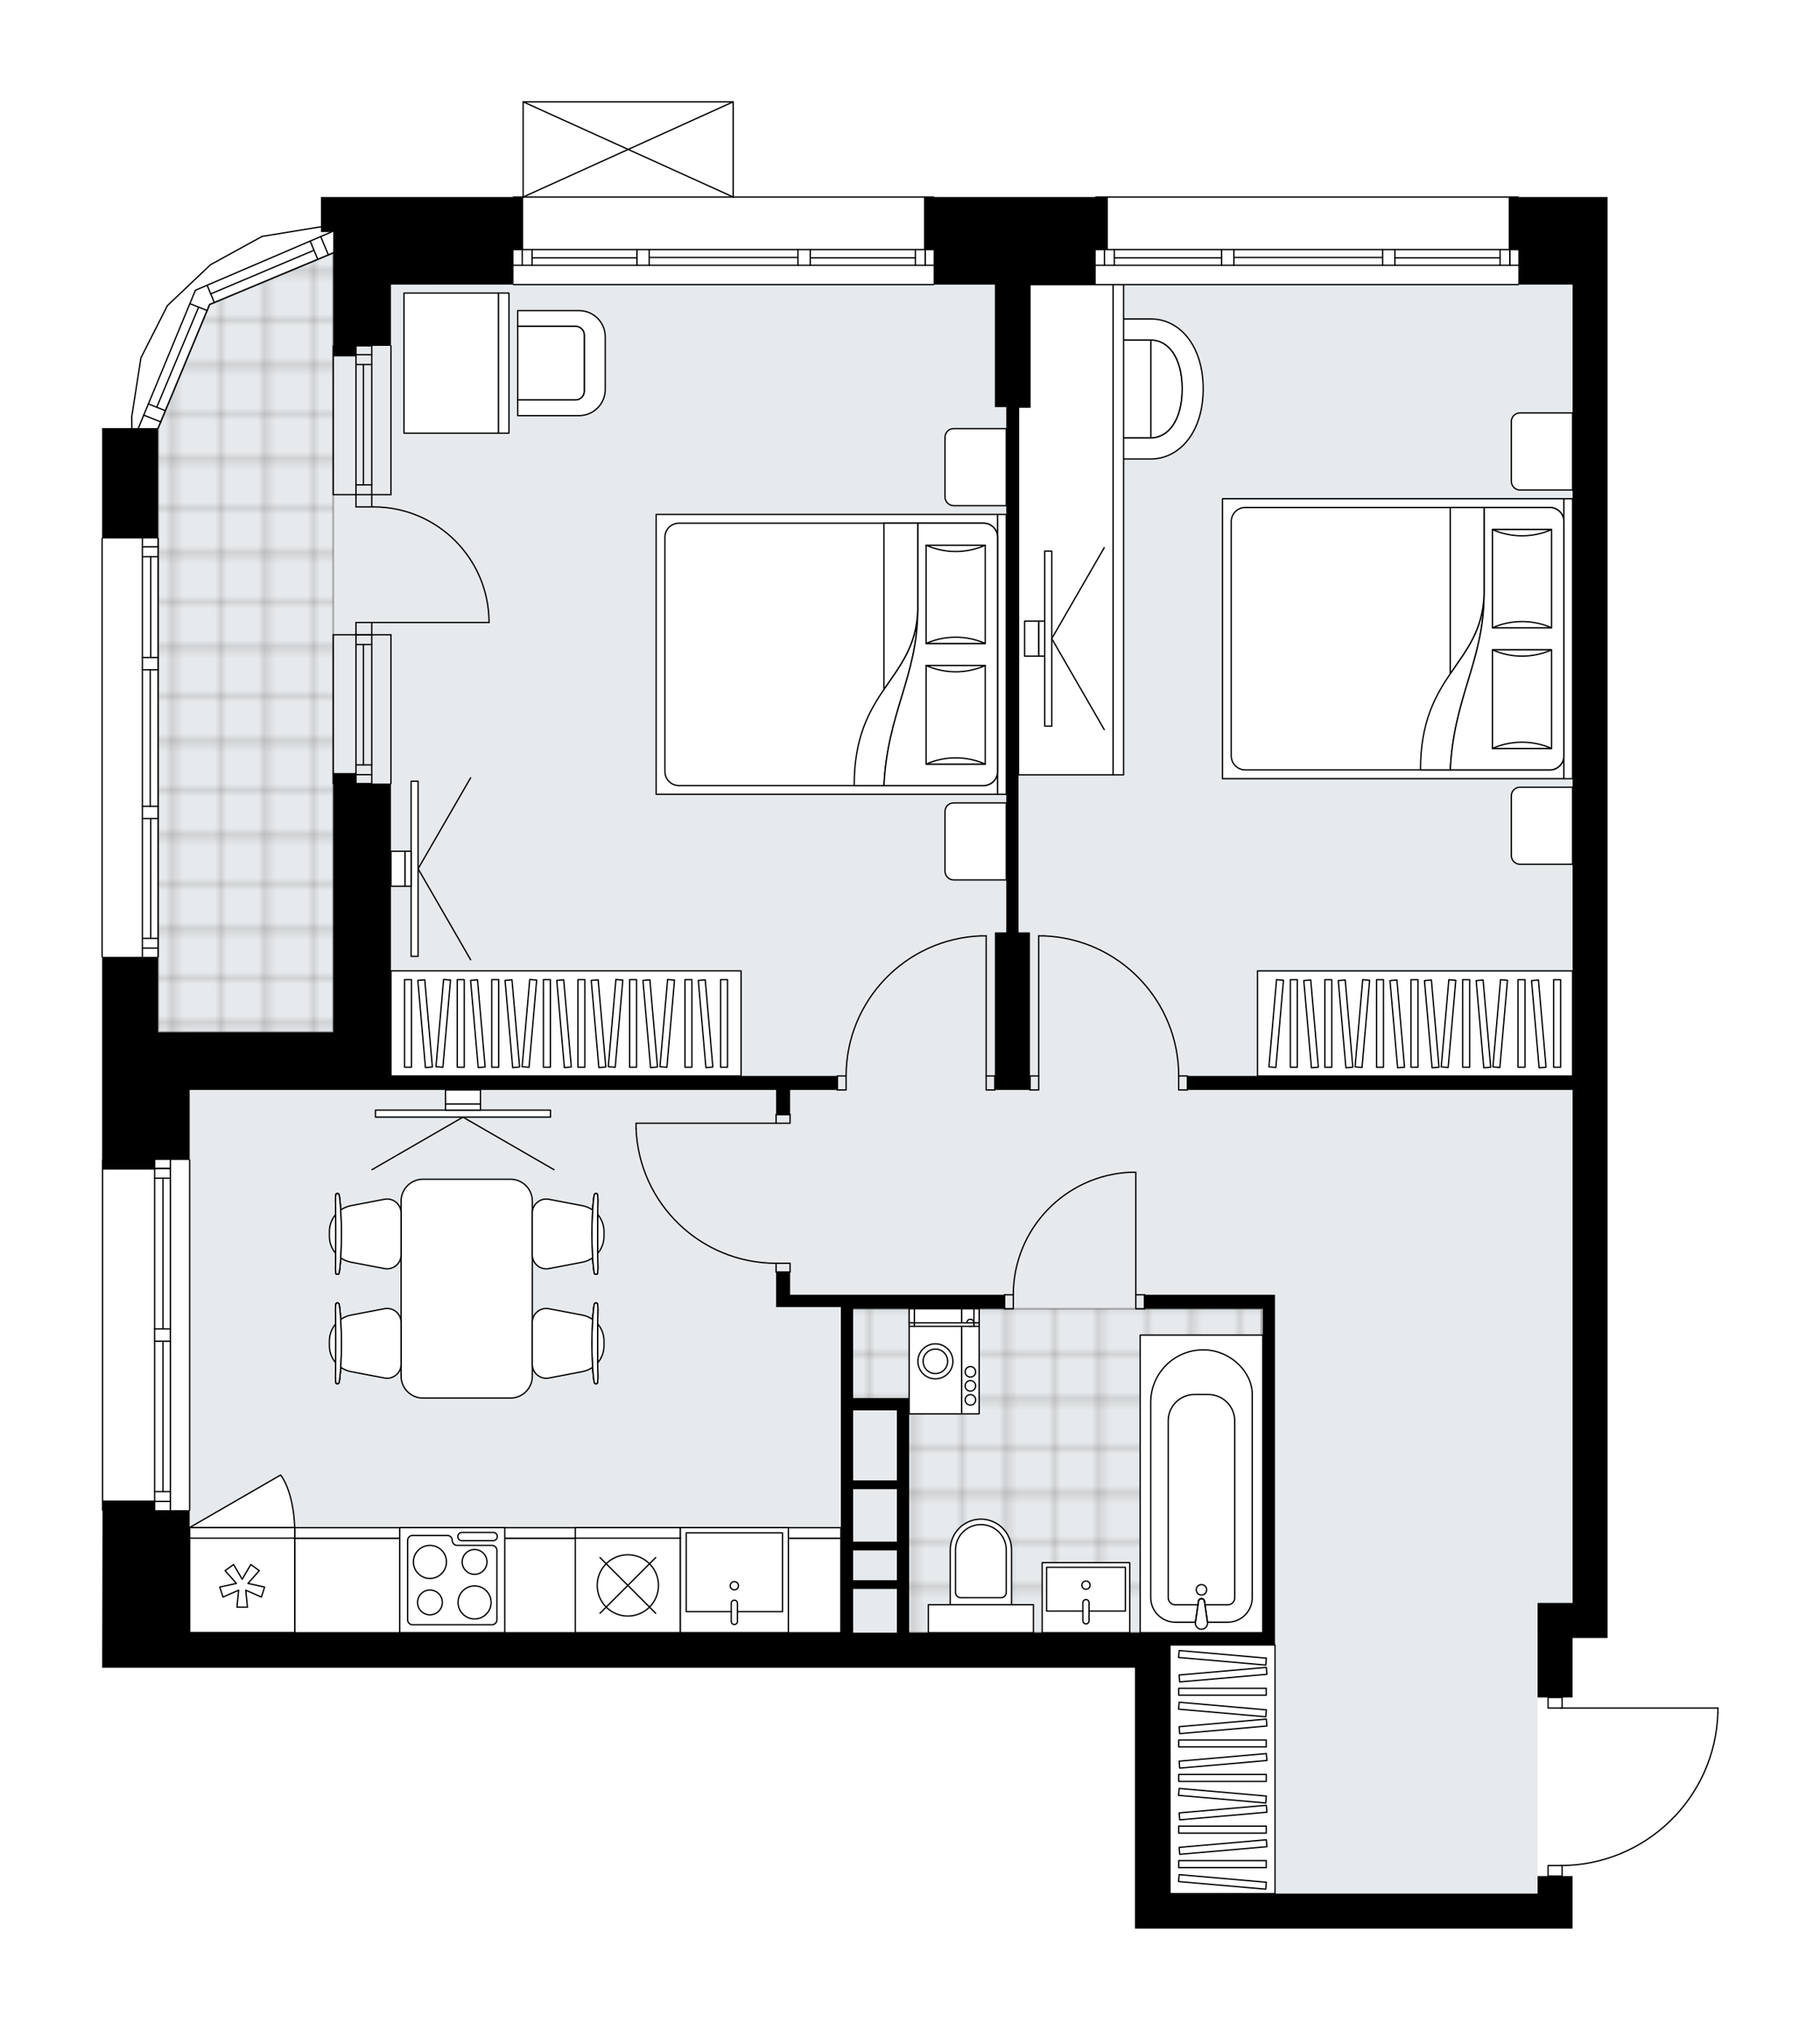 <svg xmlns="http://www.w3.org/2000/svg" xmlns:xlink="http://www.w3.org/1999/xlink" height="2000px" id="Layer_1" style="enable-background:new 0 0 1793.61 2000;" version="1.1" viewBox="0 0 1793.61 2000" width="1793.61px" x="0px" y="0px" xml:space="preserve">
<style type="text/css">
	.st0{fill:none;}
	.st1{opacity:0.25;fill:none;stroke:#000000;stroke-width:0.4;stroke-miterlimit:10;}
	.st2{fill:#FFFFFF;}
	.st3{fill:#E7EAEC;}
	
		.st4{fill:url(#SVGID_1_);stroke:#000000;stroke-width:2;stroke-linecap:round;stroke-linejoin:round;stroke-miterlimit:10;stroke-opacity:0.25;}
	
		.st5{fill:url(#SVGID_00000181800947385115938140000010062655820911193485_);stroke:#000000;stroke-width:2;stroke-linecap:round;stroke-linejoin:round;stroke-miterlimit:10;stroke-opacity:0.25;}
	.st6{fill:none;stroke:#000000;stroke-width:1.3;stroke-linecap:round;stroke-linejoin:round;stroke-miterlimit:10;}
	.st7{fill:#FFFFFF;stroke:#000000;stroke-width:1.3;stroke-linecap:round;stroke-linejoin:round;stroke-miterlimit:10;}
	.st8{font-family:'Arial-BoldMT';}
	.st9{font-size:90.42px;}
	.st10{font-size:76.51px;}
	.st11{font-family:'ArialMT';}
	.st12{font-size:40px;}
</style>
<pattern height="14.57" id="New_Pattern_Swatch_2" patternUnits="userSpaceOnUse" style="overflow:visible;" viewBox="7.49 -22.06 14.57 14.57" width="14.57" x="-2872.74" y="-1535.86">
	<g>
		<rect class="st0" height="14.57" width="14.57" x="7.49" y="-22.06" />
		<g>
			<rect class="st1" height="7.29" width="7.29" x="14.77" y="-7.49" />
		</g>
		<g>
			<rect class="st1" height="7.29" width="7.29" x="0.2" y="-7.49" />
		</g>
		<g>
			<rect class="st1" height="7.29" width="7.29" x="22.06" y="-14.77" />
		</g>
		<g>
			<rect class="st1" height="7.29" width="7.29" x="7.49" y="-14.77" />
			<rect class="st1" height="7.29" width="7.29" x="14.77" y="-22.06" />
		</g>
		<g>
			<rect class="st1" height="7.29" width="7.29" x="0.2" y="-22.06" />
		</g>
		<g>
			<rect class="st1" height="7.29" width="7.29" x="22.06" y="-29.35" />
		</g>
		<g>
			<rect class="st1" height="7.29" width="7.29" x="7.49" y="-29.35" />
		</g>
	</g>
</pattern>
<path class="st2" d="M1693.61,1682.95v4.52c0,0,0,0.01,0,0.01  c0,0,0,0,0,0.01c-1.21,40.78-17.99,78.88-47.26,107.3c-28.7,27.86-66.35,43.44-106.26,44.04v9.73v0h9.7v51.76h-34.5H1118.5v-34.5  v-222.55H186.91h-56.93h-29.33l0.38-154.62c-0.36,0-0.64-0.29-0.64-0.65v-345.03c0-0.21,0.11-0.39,0.27-0.51V943.51h0  c-0.36,0-0.65-0.29-0.65-0.65V530.55c0-0.36,0.29-0.65,0.65-0.65h0V421.86h28.68l-0.18-10.96c0-0.04,0-0.07,0.01-0.11l9.07-58.27  c0.01-0.07,0.03-0.13,0.06-0.19l26.07-51.47c0.03-0.07,0.08-0.13,0.13-0.18l42.49-40.3c0.04-0.04,0.09-0.07,0.13-0.1L258,232.37  c0.06-0.04,0.13-0.06,0.21-0.07l57.96-9.47c0.04-0.01,0.07,0,0.1,0v-28.69h12.1h177.04c0,0,0,0,0,0c0-0.36,0.29-0.65,0.65-0.65h8.84  v-93.16c0,0,0-0.01,0-0.01c0-0.04,0.01-0.07,0.02-0.11c0.01-0.05,0.01-0.1,0.03-0.15c0,0,0,0,0-0.01c0.01-0.02,0.03-0.04,0.04-0.06  c0.03-0.05,0.06-0.1,0.1-0.14c0.03-0.03,0.06-0.04,0.09-0.06c0.04-0.03,0.07-0.05,0.12-0.07c0.05-0.02,0.09-0.02,0.14-0.03  c0.03-0.01,0.06-0.02,0.1-0.02h207c0,0,0,0,0,0h0.02c0.03,0,0.05,0.01,0.08,0.02c0.05,0.01,0.11,0.01,0.16,0.03  c0.04,0.02,0.08,0.04,0.11,0.07c0.03,0.02,0.07,0.04,0.1,0.06c0.04,0.04,0.07,0.09,0.1,0.14c0.01,0.02,0.03,0.04,0.04,0.06  c0,0,0,0,0,0.01c0.02,0.04,0.02,0.1,0.03,0.15c0.01,0.04,0.02,0.07,0.02,0.11c0,0,0,0.01,0,0.01v93.16H920.1  c0.36,0,0.65,0.29,0.65,0.65c0,0,0,0,0,0h158.45c0,0,0,0,0,0c0-0.36,0.29-0.65,0.65-0.65h416.45c0.36,0,0.65,0.29,0.65,0.65  c0,0,0,0,0,0h87.33v86.26v1299.05v34.5h-34.5v58.66h-9.7c0,0,0,0,0,0v9.7h152.87C1693.32,1682.3,1693.61,1682.6,1693.61,1682.95z" id="background" />
<g id="floor">
	<polygon class="st3" points="424.15,280.46 424.15,249.18 328.37,249.18 206.6,300.02 155.86,421.86 155.86,1017.04    186.91,1017.04 186.91,1608.69 1153,1608.69 1153,1865.85 1515.29,1865.85 1515.29,1608.69 1549.79,1608.69 1549.79,1579.47    1549.79,1284.47 1549.79,280.46  " />
	<pattern id="SVGID_1_" patternTransform="matrix(6.086 0 0 6.175 24867.451 22720.656)" xlink:href="#New_Pattern_Swatch_2">
	</pattern>
	<polygon class="st4" points="839.47,1289.61 839.47,1384.5 888.64,1384.5 888.64,1608.77 1243.16,1608.77 1243.16,1289.61  " />
	
		<pattern id="SVGID_00000126283386279661145880000006652203790239567006_" patternTransform="matrix(6.086 0 0 6.175 24867.451 22720.656)" xlink:href="#New_Pattern_Swatch_2">
	</pattern>
	
		<polygon points="   328.37,249.18 206.6,300.02 155.86,421.51 155.86,1017.04 328.37,1017.04  " style="fill:url(#SVGID_00000126283386279661145880000006652203790239567006_);stroke:#000000;stroke-width:2;stroke-linecap:round;stroke-linejoin:round;stroke-miterlimit:10;stroke-opacity:0.25;" />
	<g id="LWPOLYLINE_00000048492533173525465840000009612451664175739791_">
		<rect class="st6" height="13.8" width="8.63" x="1119.36" y="1275.82" />
	</g>
	<g id="LWPOLYLINE_00000112622264875023711340000004282672003544072104_">
		<rect class="st6" height="13.8" width="8.63" x="989.97" y="1275.82" />
	</g>
	<g id="LINE_00000162337665461957170650000011973611944051382704_">
		<line class="st6" x1="1127.98" x2="1127.98" y1="1275.82" y2="1289.62" />
	</g>
	<g id="LINE_00000065764176845036954950000006974913486834778023_">
		<line class="st6" x1="989.97" x2="989.97" y1="1275.82" y2="1289.62" />
	</g>
	<g id="LINE_00000040555995865369188500000013362656242885489078_">
		<line class="st6" x1="1119.36" x2="1119.36" y1="1275.82" y2="1155.06" />
	</g>
	<g id="ARC_00000180334374824413895110000001714738016219173793_">
		<path class="st6" d="M998.6,1275.82c0.04-64.68,50.97-117.89,115.59-120.76" />
	</g>
	<g id="LINE_00000012456615218762915270000013572810852484759702_">
		<line class="st6" x1="1119.36" x2="1114.18" y1="1155.06" y2="1155.06" />
	</g>
	<g id="LWPOLYLINE_00000139981051507167396280000013010081369972807322_">
		<rect class="st6" height="8.63" width="13.8" x="764.84" y="1098.12" />
	</g>
	<g id="LWPOLYLINE_00000021809697602239712430000007802391035792265363_">
		<rect class="st6" height="8.63" width="13.8" x="764.84" y="1244.76" />
	</g>
	<g id="LINE_00000060023899204136541130000004985750339137435275_">
		<line class="st6" x1="764.84" x2="778.64" y1="1098.12" y2="1098.12" />
	</g>
	<g id="LINE_00000103233429076782890300000004383683211493727405_">
		<line class="st6" x1="764.84" x2="778.64" y1="1253.39" y2="1253.39" />
	</g>
	<g id="LINE_00000170241018305159241780000012608892178785131402_">
		<line class="st6" x1="764.84" x2="626.83" y1="1106.75" y2="1106.75" />
	</g>
	<g id="LINE_00000130622495837574895340000006849265056862820542_">
		<line class="st6" x1="626.83" x2="626.83" y1="1111.93" y2="1106.75" />
	</g>
	<g id="ARC_00000121262649607995619100000000273753042420449974_">
		<path class="st6" d="M764.84,1244.76c-74.21-0.04-135.14-58.68-138.01-132.84" />
	</g>
	<g id="LWPOLYLINE_00000072999820330455380430000010812955743978123661_">
		<rect class="st6" height="13.8" width="8.63" x="971.86" y="1060.17" />
	</g>
	<g id="LWPOLYLINE_00000177459855221857583890000009604474072776665223_">
		<rect class="st6" height="13.8" width="8.63" x="825.22" y="1060.17" />
	</g>
	<g id="LINE_00000079446036822807794090000002686947409085789604_">
		<line class="st6" x1="980.48" x2="980.48" y1="1060.17" y2="1073.97" />
	</g>
	<g id="LINE_00000006700978182664055350000010522466933858664094_">
		<line class="st6" x1="825.22" x2="825.22" y1="1060.17" y2="1073.97" />
	</g>
	<g id="LINE_00000124869642908199313330000007784942040649567657_">
		<line class="st6" x1="971.86" x2="971.86" y1="1060.17" y2="922.16" />
	</g>
	<g id="LINE_00000152954351226022991600000009344469729022092986_">
		<line class="st6" x1="966.68" x2="971.86" y1="922.16" y2="922.16" />
	</g>
	<g id="ARC_00000113355124253204087160000014375477095147073678_">
		<path class="st6" d="M833.84,1060.17c0.04-74.21,58.68-135.14,132.84-138.01" />
	</g>
	<g id="LWPOLYLINE_00000150784729738784965300000009709555425955320223_">
		<rect class="st6" height="13.8" width="8.63" x="1014.99" y="1060.17" />
	</g>
	<g id="LWPOLYLINE_00000103244144910124340060000006744775137305882249_">
		<rect class="st6" height="13.8" width="8.63" x="1161.63" y="1060.17" />
	</g>
	<g id="LINE_00000111185698379294474590000017381919893654944919_">
		<line class="st6" x1="1014.99" x2="1014.99" y1="1060.17" y2="1073.97" />
	</g>
	<g id="LINE_00000176758472830878467930000016497604913039244169_">
		<line class="st6" x1="1170.25" x2="1170.25" y1="1060.17" y2="1073.97" />
	</g>
	<g id="LINE_00000132776830120035257280000004618569163123617414_">
		<line class="st6" x1="1023.61" x2="1023.61" y1="1060.17" y2="922.16" />
	</g>
	<g id="LINE_00000039840725837530754830000009371026338728536988_">
		<line class="st6" x1="1028.79" x2="1023.61" y1="922.16" y2="922.16" />
	</g>
	<g id="ARC_00000106833114420595148350000004550084355471927429_">
		<path class="st6" d="M1028.79,922.16c74.15,2.87,132.8,63.8,132.84,138.01" />
	</g>
	<g id="LWPOLYLINE_00000156555448270742663480000009152489132093156994_">
		<rect class="st6" height="10.35" width="13.8" x="1525.63" y="1838.22" />
	</g>
	<g id="LWPOLYLINE_00000167397315362467315910000009699560085122601625_">
		<rect class="st6" height="10.35" width="13.8" x="1525.63" y="1672.6" />
	</g>
	<g id="LWPOLYLINE_00000011710952520325173330000011084615310317113739_">
		<path class="st6" d="M1692.96,1687.48c-2.49,83.96-71.27,150.74-155.26,150.74" />
	</g>
	<g id="LINE_00000116201098132812256380000000347928822447425929_">
		<line class="st6" x1="1537.69" x2="1692.96" y1="1682.95" y2="1682.95" />
	</g>
	<g id="LINE_00000131357047517335664330000010809362529482108805_">
		<line class="st6" x1="1692.96" x2="1692.96" y1="1682.95" y2="1687.48" />
	</g>
	<g id="ARC_00000031168902397305833610000016207368949729875624_">
		<path class="st6" d="M481.95,613.35c0-62.9-51-113.88-113.89-113.87c-0.56,0-1.13,0-1.69,0.01" />
	</g>
	<g id="LINE_00000125576878242286569830000009524121950997380783_">
		<line class="st6" x1="366.36" x2="481.95" y1="613.35" y2="613.35" />
	</g>
	<g id="LINE_00000054987074315368510540000014357654131094949299_">
		<line class="st6" x1="366.36" x2="366.36" y1="487.42" y2="499.49" />
	</g>
	<g id="LINE_00000061454610361368197650000013356730198284987274_">
		<line class="st6" x1="366.36" x2="350.83" y1="499.49" y2="499.49" />
	</g>
	<g id="LINE_00000091733456191125727430000006893040249540349057_">
		<line class="st6" x1="350.83" x2="350.83" y1="499.49" y2="487.42" />
	</g>
	<g id="LINE_00000172422732663004323110000015022017136378189723_">
		<line class="st6" x1="350.83" x2="350.83" y1="625.43" y2="613.35" />
	</g>
	<g id="LINE_00000019656153512457564000000018253626361839139756_">
		<line class="st6" x1="350.83" x2="366.36" y1="613.35" y2="613.35" />
	</g>
	<g id="LINE_00000137126889341891562400000008222963952033111735_">
		<line class="st6" x1="366.36" x2="366.36" y1="613.35" y2="625.43" />
	</g>
	<g id="LINE_00000162314216255967159970000013731899669175622822_">
		<line class="st6" x1="350.83" x2="366.36" y1="625.43" y2="625.43" />
	</g>
	<g id="LINE_00000109728750576031729180000014997193724045140399_">
		<line class="st6" x1="1496.31" x2="1079.85" y1="280.4" y2="280.4" />
	</g>
	<g id="LINE_00000167365259468400218740000009670697271536632965_">
		<line class="st6" x1="1487.99" x2="1487.99" y1="261.42" y2="245.89" />
	</g>
	<g id="LINE_00000088840224999467868570000007707992316903006383_">
		<line class="st6" x1="1088.48" x2="1088.48" y1="261.42" y2="245.89" />
	</g>
	<g id="LINE_00000105403219339186504120000001222104219172432302_">
		<line class="st6" x1="1374.68" x2="1478.33" y1="254.09" y2="254.09" />
	</g>
	<g id="LINE_00000029041974016578308950000017916224141330393502_">
		<line class="st6" x1="1098.14" x2="1203.89" y1="254.09" y2="254.09" />
	</g>
	<g id="LINE_00000072254212284772949180000012744954162483092921_">
		<line class="st6" x1="1098.14" x2="1098.14" y1="245.89" y2="261.42" />
	</g>
	<g id="LINE_00000047742503847077706640000016335505858544427926_">
		<line class="st6" x1="1487.99" x2="1487.99" y1="261.42" y2="245.89" />
	</g>
	<g id="LINE_00000168800101633439241070000009077886130473547965_">
		<line class="st6" x1="1478.33" x2="1478.33" y1="245.89" y2="261.42" />
	</g>
	<g id="LINE_00000098198321943086640570000014766989446465944981_">
		<line class="st6" x1="1362.61" x2="1362.61" y1="261.42" y2="245.89" />
	</g>
	<g id="LINE_00000091014036924876449000000017341825953593435532_">
		<line class="st6" x1="1362.61" x2="1374.68" y1="245.89" y2="245.89" />
	</g>
	<g id="LINE_00000113346792472781373640000009623425164850036646_">
		<line class="st6" x1="1374.68" x2="1374.68" y1="245.89" y2="261.42" />
	</g>
	<g id="LINE_00000139270706262590467560000009242920212078400925_">
		<line class="st6" x1="1374.68" x2="1362.61" y1="261.42" y2="261.42" />
	</g>
	<g id="LINE_00000083784964714412295110000004219628007866073503_">
		<line class="st6" x1="1079.85" x2="1496.31" y1="194.14" y2="194.14" />
	</g>
	<g id="LINE_00000048485464112252609560000007392267992442717572_">
		<line class="st6" x1="1203.89" x2="1203.89" y1="261.42" y2="245.89" />
	</g>
	<g id="LINE_00000118394763711331728680000011285540614340789670_">
		<line class="st6" x1="1203.89" x2="1215.97" y1="245.89" y2="245.89" />
	</g>
	<g id="LINE_00000008150917223283326290000010685885697907218824_">
		<line class="st6" x1="1215.97" x2="1215.97" y1="245.89" y2="261.42" />
	</g>
	<g id="LINE_00000023276894376439060680000007284841743073099917_">
		<line class="st6" x1="1215.97" x2="1203.89" y1="261.42" y2="261.42" />
	</g>
	<g id="LINE_00000065053021171388265970000009813001063109841578_">
		<line class="st6" x1="1215.97" x2="1362.61" y1="253.66" y2="253.66" />
	</g>
	<g id="LWPOLYLINE_00000026133313292401893280000018167398988974723503_">
		<line class="st6" x1="1203.89" x2="1079.85" y1="261.42" y2="261.42" />
	</g>
	<g id="LWPOLYLINE_00000024710195115738365180000009167903001798353809_">
		<line class="st6" x1="1215.97" x2="1362.61" y1="261.42" y2="261.42" />
	</g>
	<g id="LWPOLYLINE_00000114061634592876889170000011303225960262504369_">
		<line class="st6" x1="1374.68" x2="1496.31" y1="261.42" y2="261.42" />
	</g>
	<g id="LWPOLYLINE_00000100357926113709633200000011052710919393105594_">
		<line class="st6" x1="1203.89" x2="1079.85" y1="245.89" y2="245.89" />
	</g>
	<g id="LWPOLYLINE_00000013183259411746612650000011723984275608944789_">
		<line class="st6" x1="1215.97" x2="1362.61" y1="245.89" y2="245.89" />
	</g>
	<g id="LWPOLYLINE_00000121979978701181534010000016560598986044471197_">
		<line class="st6" x1="1374.68" x2="1496.31" y1="245.89" y2="245.89" />
	</g>
	<g id="LINE_00000114074328258189933560000001747945004212864911_">
		<line class="st6" x1="920.1" x2="506.06" y1="280.4" y2="280.4" />
	</g>
	<g id="LINE_00000015343512683156626080000001282880884439527559_">
		<line class="st6" x1="911.79" x2="911.79" y1="261.42" y2="245.89" />
	</g>
	<g id="LINE_00000111911356051193334940000003072875402882427579_">
		<line class="st6" x1="514.69" x2="514.69" y1="261.42" y2="245.89" />
	</g>
	<g id="LINE_00000104691542090991183340000006154819372411274925_">
		<line class="st6" x1="798.48" x2="902.12" y1="254.09" y2="254.09" />
	</g>
	<g id="LINE_00000008129997269034430670000010438267158158384316_">
		<line class="st6" x1="524.35" x2="627.69" y1="254.09" y2="254.09" />
	</g>
	<g id="LINE_00000182513710112172485930000016325224485939686065_">
		<line class="st6" x1="524.35" x2="524.35" y1="245.89" y2="261.42" />
	</g>
	<g id="LINE_00000081645184606376037150000001083387308318661050_">
		<line class="st6" x1="911.79" x2="911.79" y1="261.42" y2="245.89" />
	</g>
	<g id="LINE_00000084513938146763660400000017772113596686159499_">
		<line class="st6" x1="902.12" x2="902.12" y1="245.89" y2="261.42" />
	</g>
	<g id="LINE_00000005975524362553304480000004708575253756450484_">
		<line class="st6" x1="786.4" x2="786.4" y1="261.42" y2="245.89" />
	</g>
	<g id="LINE_00000137126711925697309570000016341309894912195996_">
		<line class="st6" x1="786.4" x2="798.48" y1="245.89" y2="245.89" />
	</g>
	<g id="LINE_00000044164913104900294110000017308358302898721964_">
		<line class="st6" x1="798.48" x2="798.48" y1="245.89" y2="261.42" />
	</g>
	<g id="LINE_00000011713590293840082630000000221596688079107474_">
		<line class="st6" x1="798.48" x2="786.4" y1="261.42" y2="261.42" />
	</g>
	<g id="LINE_00000075153623553451100980000016519267724325175177_">
		<line class="st6" x1="506.06" x2="920.1" y1="194.14" y2="194.14" />
	</g>
	<g id="LINE_00000052062993556788304290000007690576388094416526_">
		<line class="st6" x1="627.69" x2="627.69" y1="261.42" y2="245.89" />
	</g>
	<g id="LINE_00000060712653258247110930000015837894058225568188_">
		<line class="st6" x1="627.69" x2="639.76" y1="245.89" y2="245.89" />
	</g>
	<g id="LINE_00000044859513870004528340000014187139843081032605_">
		<line class="st6" x1="639.76" x2="639.76" y1="245.89" y2="261.42" />
	</g>
	<g id="LINE_00000035509288300834222680000010844247206975770773_">
		<line class="st6" x1="639.76" x2="627.69" y1="261.42" y2="261.42" />
	</g>
	<g id="LINE_00000171714480332731082950000018190727665798858377_">
		<line class="st6" x1="639.76" x2="786.4" y1="253.66" y2="253.66" />
	</g>
	<g id="LWPOLYLINE_00000168088590815839792910000013728761601233592212_">
		<line class="st6" x1="627.69" x2="506.06" y1="261.42" y2="261.42" />
	</g>
	<g id="LWPOLYLINE_00000166672212316097596380000011725072643138950302_">
		<line class="st6" x1="639.76" x2="786.4" y1="261.42" y2="261.42" />
	</g>
	<g id="LWPOLYLINE_00000124877418994640355830000013551913942237270199_">
		<line class="st6" x1="798.48" x2="920.1" y1="261.42" y2="261.42" />
	</g>
	<g id="LWPOLYLINE_00000173862018470108429940000014922995222742212786_">
		<line class="st6" x1="627.69" x2="506.06" y1="245.89" y2="245.89" />
	</g>
	<g id="LWPOLYLINE_00000060719859525792244950000006075196217087471521_">
		<line class="st6" x1="639.76" x2="786.4" y1="245.89" y2="245.89" />
	</g>
	<g id="LWPOLYLINE_00000129202140531165784260000002123757249329717641_">
		<line class="st6" x1="798.48" x2="920.1" y1="245.89" y2="245.89" />
	</g>
	<g id="LINE_00000137116867151332650380000016126360459698845861_">
		<line class="st6" x1="366.33" x2="350.8" y1="340.78" y2="340.78" />
	</g>
	<g id="LINE_00000022540536225470561780000013365781458208958621_">
		<line class="st6" x1="366.36" x2="366.36" y1="487.42" y2="340.78" />
	</g>
	<g id="LINE_00000092438588671395155690000018254514018985927337_">
		<line class="st6" x1="350.83" x2="350.83" y1="487.42" y2="340.78" />
	</g>
	<g id="LINE_00000075876569033221372140000013057074165790739105_">
		<line class="st6" x1="358.17" x2="358.17" y1="477.76" y2="359.19" />
	</g>
	<g id="LINE_00000129207275198487114620000017224868356877770122_">
		<line class="st6" x1="366.36" x2="350.83" y1="349.53" y2="349.53" />
	</g>
	<g id="LINE_00000036231576017872226660000009980666005772272269_">
		<line class="st6" x1="366.36" x2="350.83" y1="477.76" y2="477.76" />
	</g>
	<g id="LINE_00000034057149531156935840000004766849418424838057_">
		<line class="st6" x1="385.3" x2="385.3" y1="487.42" y2="340.78" />
	</g>
	<g id="LINE_00000094575780824621146760000001919802113724839090_">
		<line class="st6" x1="328.37" x2="328.37" y1="340.78" y2="487.42" />
	</g>
	<g id="LINE_00000082345473454559374130000005418427305769638580_">
		<line class="st6" x1="366.37" x2="350.85" y1="359.19" y2="359.19" />
	</g>
	<g id="LINE_00000097470174203798328020000010371458561411388584_">
		<line class="st6" x1="385.3" x2="328.37" y1="487.42" y2="487.42" />
	</g>
	<g id="LINE_00000142884289871376860760000010065919535339997853_">
		<line class="st6" x1="366.33" x2="350.8" y1="772.07" y2="772.07" />
	</g>
	<g id="LINE_00000052086026259146921590000010784010537633584768_">
		<line class="st6" x1="366.36" x2="366.36" y1="625.43" y2="772.07" />
	</g>
	<g id="LINE_00000012441854802445479530000000755037750353505169_">
		<line class="st6" x1="350.83" x2="350.83" y1="622.44" y2="772.07" />
	</g>
	<g id="LINE_00000167390876493442620090000011045020236884294805_">
		<line class="st6" x1="358.17" x2="358.17" y1="635.09" y2="753.66" />
	</g>
	<g id="LINE_00000051355200329543734610000000214966001341330304_">
		<line class="st6" x1="366.36" x2="350.83" y1="763.32" y2="763.32" />
	</g>
	<g id="LINE_00000155137110150732477940000010447623999532828844_">
		<line class="st6" x1="366.36" x2="350.83" y1="635.09" y2="635.09" />
	</g>
	<g id="LINE_00000018941065331278688670000008219368255870350722_">
		<line class="st6" x1="385.3" x2="385.3" y1="625.43" y2="772.07" />
	</g>
	<g id="LINE_00000145742419576536310420000017623544668520899237_">
		<line class="st6" x1="328.37" x2="328.37" y1="772.07" y2="625.43" />
	</g>
	<g id="LINE_00000051375117757979143780000012043726696978397859_">
		<line class="st6" x1="366.37" x2="350.85" y1="753.66" y2="753.66" />
	</g>
	<g id="LINE_00000062875810523832520670000000357968159257472911_">
		<line class="st6" x1="385.3" x2="328.37" y1="625.43" y2="625.43" />
	</g>
	<g id="LINE_00000061449257070455573920000004784068525195969725_">
		<line class="st6" x1="186.91" x2="186.91" y1="1142.98" y2="1488.01" />
	</g>
	<g id="LINE_00000080915407142813918350000005881295513902892944_">
		<line class="st6" x1="152.41" x2="152.41" y1="1488.01" y2="1321.53" />
	</g>
	<g id="LINE_00000049918161530587694030000008273124525599924874_">
		<line class="st6" x1="152.41" x2="152.41" y1="1309.46" y2="1142.98" />
	</g>
	<g id="LINE_00000095329679159760129520000011265910873990137488_">
		<line class="st6" x1="167.93" x2="152.41" y1="1151.3" y2="1151.3" />
	</g>
	<g id="LINE_00000072980950406644006510000016108360804397874058_">
		<line class="st6" x1="167.93" x2="152.41" y1="1479.39" y2="1479.39" />
	</g>
	<g id="LINE_00000160910238978084318430000000260257308333183890_">
		<line class="st6" x1="167.93" x2="167.93" y1="1488.01" y2="1321.53" />
	</g>
	<g id="LINE_00000000906987834013066380000012645254781159043000_">
		<line class="st6" x1="167.93" x2="167.93" y1="1309.46" y2="1142.98" />
	</g>
	<g id="LINE_00000109750575204725976110000014435952634473438599_">
		<line class="st6" x1="160.6" x2="160.6" y1="1309.46" y2="1160.96" />
	</g>
	<g id="LINE_00000104676160589834665220000013218361348096624302_">
		<line class="st6" x1="160.6" x2="160.6" y1="1469.72" y2="1321.53" />
	</g>
	<g id="LINE_00000157265774297463015980000001610323042424244367_">
		<line class="st6" x1="152.41" x2="167.93" y1="1469.72" y2="1469.72" />
	</g>
	<g id="LINE_00000101081256994984032420000008441166974305738117_">
		<line class="st6" x1="167.93" x2="152.41" y1="1151.3" y2="1151.3" />
	</g>
	<g id="LINE_00000109024211805655030120000001566740396348665493_">
		<line class="st6" x1="152.41" x2="167.93" y1="1160.96" y2="1160.96" />
	</g>
	<g id="LINE_00000139255641321564221300000010889598401962811306_">
		<line class="st6" x1="167.93" x2="152.41" y1="1321.53" y2="1321.53" />
	</g>
	<g id="LINE_00000083078509211841496610000002687982714921080971_">
		<line class="st6" x1="152.41" x2="152.41" y1="1321.53" y2="1309.46" />
	</g>
	<g id="LINE_00000022523256897208783670000001177136057653148314_">
		<line class="st6" x1="152.41" x2="167.93" y1="1309.46" y2="1309.46" />
	</g>
	<g id="LINE_00000137826921175465837400000003201007347632947372_">
		<line class="st6" x1="167.93" x2="167.93" y1="1309.46" y2="1321.53" />
	</g>
	<g id="LINE_00000139271901872716477340000011901049810646753933_">
		<line class="st6" x1="101.03" x2="101.03" y1="1488.01" y2="1142.98" />
	</g>
	<g id="LINE_00000077285230337901618570000017640350158336616853_">
		<line class="st6" x1="155.86" x2="140.33" y1="538.86" y2="538.86" />
	</g>
	<g id="LINE_00000129888098915447040080000007570070889345146772_">
		<line class="st6" x1="155.86" x2="140.33" y1="934.23" y2="934.23" />
	</g>
	<g id="LINE_00000046312292329002357540000006074087818260422542_">
		<line class="st6" x1="148.52" x2="148.52" y1="647.86" y2="548.53" />
	</g>
	<g id="LINE_00000173150419054587904510000001026199960309491332_">
		<line class="st6" x1="148.52" x2="148.52" y1="924.57" y2="806.57" />
	</g>
	<g id="LINE_00000047741942579732650640000006680867414242384549_">
		<line class="st6" x1="140.33" x2="155.86" y1="924.57" y2="924.57" />
	</g>
	<g id="LINE_00000178924353077823693670000005315902686575763384_">
		<line class="st6" x1="155.86" x2="140.33" y1="538.86" y2="538.86" />
	</g>
	<g id="LINE_00000052090810848734274490000016628737130640994207_">
		<line class="st6" x1="140.33" x2="155.86" y1="548.53" y2="548.53" />
	</g>
	<g id="LINE_00000034794004404764226990000015815133281478417800_">
		<line class="st6" x1="155.86" x2="140.33" y1="659.93" y2="659.93" />
	</g>
	<g id="LINE_00000078033477551764129200000006229615389346857915_">
		<line class="st6" x1="140.33" x2="140.33" y1="659.93" y2="647.86" />
	</g>
	<g id="LINE_00000083794607980326502690000015887490411059059328_">
		<line class="st6" x1="140.33" x2="155.86" y1="647.86" y2="647.86" />
	</g>
	<g id="LINE_00000143617841436835463950000011610839004838552203_">
		<line class="st6" x1="155.86" x2="155.86" y1="647.86" y2="659.93" />
	</g>
	<g id="LINE_00000129901393140881510690000012009290109310110351_">
		<line class="st6" x1="100.65" x2="100.65" y1="942.86" y2="530.55" />
	</g>
	<g id="LINE_00000008147111822711404050000006284712393879067544_">
		<line class="st6" x1="155.86" x2="140.33" y1="806.57" y2="806.57" />
	</g>
	<g id="LINE_00000025418498283340037130000012046857034984790162_">
		<line class="st6" x1="140.33" x2="140.33" y1="806.57" y2="794.5" />
	</g>
	<g id="LINE_00000055694667332000891860000016985521415971599499_">
		<line class="st6" x1="140.33" x2="155.86" y1="794.5" y2="794.5" />
	</g>
	<g id="LINE_00000180342279924065126650000015442338950629802913_">
		<line class="st6" x1="155.86" x2="155.86" y1="794.5" y2="806.57" />
	</g>
	<g id="LINE_00000034799213176486769190000003212426900792864955_">
		<line class="st6" x1="148.09" x2="148.09" y1="794.5" y2="659.93" />
	</g>
	<g id="LWPOLYLINE_00000136370299980228019990000004890943947009613702_">
		<line class="st6" x1="155.86" x2="155.86" y1="806.57" y2="942.86" />
	</g>
	<g id="LWPOLYLINE_00000093151971788324500030000012194574630391248809_">
		<line class="st6" x1="155.86" x2="155.86" y1="794.5" y2="659.93" />
	</g>
	<g id="LWPOLYLINE_00000145738768113479951460000011306985524688299423_">
		<line class="st6" x1="155.86" x2="155.86" y1="647.86" y2="530.55" />
	</g>
	<g id="LWPOLYLINE_00000145026781911906510430000016471935806438339736_">
		<line class="st6" x1="140.33" x2="140.33" y1="806.57" y2="942.86" />
	</g>
	<g id="LWPOLYLINE_00000135687427701007255960000017758800546003298721_">
		<line class="st6" x1="140.33" x2="140.33" y1="794.5" y2="659.93" />
	</g>
	<g id="LWPOLYLINE_00000056395746364155938420000017303404924637416336_">
		<line class="st6" x1="140.33" x2="140.33" y1="647.86" y2="530.55" />
	</g>
	<g id="LWPOLYLINE_00000069398863778798493090000016551962459778729647_">
		<polyline class="st6" points="155.86,421.86 206.6,300.02 328.37,249.19   " />
	</g>
	<g id="LWPOLYLINE_00000137829893851181543780000015258432698542787750_">
		<polyline class="st6" points="136.36,421.86 192.57,286 326.47,228.64   " />
	</g>
	<g id="LWPOLYLINE_00000044876021247653230680000015458347742799961769_">
		<line class="st6" x1="316.06" x2="323.61" y1="233.1" y2="251.18" />
	</g>
	<g id="LWPOLYLINE_00000046339224944955112740000016143701415891404203_">
		<line class="st6" x1="305.66" x2="313.2" y1="237.56" y2="255.63" />
	</g>
	<g id="LWPOLYLINE_00000031178548767989268070000014650399418154265738_">
		<line class="st6" x1="158.41" x2="141.66" y1="415.72" y2="409.05" />
	</g>
	<g id="LWPOLYLINE_00000083064882115929731310000014523681909012106918_">
		<line class="st6" x1="162.84" x2="146.09" y1="404.61" y2="397.94" />
	</g>
	<g id="LWPOLYLINE_00000157293879341639258610000000260974334885016239_">
		<line class="st6" x1="204.15" x2="187.4" y1="305.96" y2="299.29" />
	</g>
	<g id="LWPOLYLINE_00000010313165114807927510000000142580432043959737_">
		<line class="st6" x1="204.12" x2="211.23" y1="281.05" y2="298.1" />
	</g>
	<g id="LWPOLYLINE_00000177481474021375166620000009954356093594940059_">
		<line class="st6" x1="195.77" x2="154.47" y1="302.62" y2="401.27" />
	</g>
	<g id="LWPOLYLINE_00000075866196493726985410000003368200911632122271_">
		<line class="st6" x1="207.68" x2="309.43" y1="289.58" y2="246.6" />
	</g>
	<g id="LWPOLYLINE_00000059306266266015785180000009871806500685745580_">
		<polyline class="st6" points="129.98,421.86 129.8,410.89 138.87,352.63 164.95,301.15 207.44,260.85 258.31,232.94     316.27,223.47   " />
	</g>
	<g id="LINE_00000175284119343303547850000001276659584097208503_">
		<line class="st6" x1="515.55" x2="722.57" y1="100.33" y2="100.33" />
	</g>
	<g id="LINE_00000029768360664760148790000004070516736917052331_">
		<line class="st6" x1="722.57" x2="722.57" y1="100.33" y2="194.14" />
	</g>
	<g id="LINE_00000014623064330347994840000016550743467858540683_">
		<line class="st6" x1="515.55" x2="515.55" y1="194.14" y2="100.33" />
	</g>
	<g id="LWPOLYLINE_00000115500948980997908500000002914738862829510547_">
		<line class="st6" x1="722.57" x2="515.55" y1="194.14" y2="100.33" />
	</g>
	<g id="LWPOLYLINE_00000133517522214890366960000007612200512761875635_">
		<line class="st6" x1="515.55" x2="722.57" y1="194.14" y2="100.33" />
	</g>
	<rect height="108.69" width="55.21" x="100.65" y="421.86" />
	<polygon points="1014.99,401.16 1014.99,280.43 1079.85,280.43 1079.85,245.89 1091.76,245.89 1091.76,194.14 1079.85,194.14    920.1,194.14 910.61,194.14 910.61,245.89 920.1,245.89 920.1,280.43 980.48,280.43 980.48,401.16 991.7,401.16 991.7,918.71    980.48,918.71 980.48,1073.97 1014.99,1073.97 1014.99,918.71 1003.77,918.71 1003.77,401.16  " />
	<polygon points="1486.82,194.14 1486.82,245.89 1496.31,245.89 1496.31,280.4 1549.79,280.4 1549.79,1060.17 1170.25,1060.17    1170.25,1073.97 1549.79,1073.97 1549.79,1579.45 1515.28,1579.45 1515.28,1613.95 1515.28,1672.6 1549.79,1672.6 1549.79,1613.95    1584.29,1613.95 1584.29,1579.45 1584.29,280.4 1584.29,194.14 1496.31,194.14  " />
	<path d="M1515.28,1865.82H1153v-222.55v-22.43h91.43h12.08v-331.23v-13.8h-128.52v13.8h116.45v319.16H1153H895.95V1377.6h-12.08   h-43.13v-87.98h149.23v-13.8H840.75h-12.08h-50.04l0.01-22.43h-13.8v22.43v12.08h63.83v320.88H186.91v-120.76h-34.5v-9.49h-22.43   h-28.93l-0.4,164.75h29.33h56.93h931.59v222.55v34.5h396.79h34.5v-51.75h-34.5V1865.82z M840.75,1389.68h43.13v69.01h-43.13   V1389.68z M840.75,1467.31h43.13v51.75h-43.13V1467.31z M840.75,1527.69h43.13v29.33h-43.13V1527.69z M840.75,1608.77v-43.13h43.13   v43.13H840.75z" />
	<polygon points="152.41,1152.47 152.41,1142.98 186.91,1142.98 186.91,1073.97 385.3,1073.97 764.84,1073.97 764.84,1098.12    778.64,1098.12 778.64,1073.97 825.22,1073.97 825.22,1060.17 385.3,1060.17 385.3,1017.04 385.3,772.07 350.8,772.07    350.8,761.72 328.37,761.72 328.37,772.07 328.37,1017.04 186.91,1017.04 155.86,1017.04 155.86,942.86 135.15,942.86    100.65,942.86 100.65,1152.47 135.15,1152.47  " />
	<polygon points="328.37,228.64 328.37,280.4 328.37,340.78 328.37,351.13 350.8,351.13 350.8,340.78 385.3,340.78 385.3,280.4    506.06,280.4 506.06,245.93 515.55,245.93 515.55,194.14 506.06,194.14 328.37,194.14 316.27,194.14 316.27,228.64  " />
</g>
<g id="mebel">
	<g>
		<path class="st7" d="M1489.42,415.38v58.82c0,4.76,3.86,8.63,8.63,8.63h51.75v-75.91h-51.92    C1493.21,406.91,1489.42,410.7,1489.42,415.38z" />
		<path class="st7" d="M1489.42,784.17v58.82c0,4.76,3.86,8.63,8.63,8.63h51.75v-75.91h-51.92    C1493.21,775.71,1489.42,779.5,1489.42,784.17z" />
		<g>
			
				<rect class="st7" height="8.63" transform="matrix(-1.836970e-16 1 -1 -1.836970e-16 2174.834 -916.151)" width="275.79" x="1407.6" y="625.03" />
			
				<rect class="st7" height="336.41" transform="matrix(-1.836970e-16 1 -1 -1.836970e-16 2002.318 -743.634)" width="275.79" x="1235.08" y="461.14" />
			<path class="st7" d="M1541.18,513.87v230.94c0,7.62-6.18,13.8-13.8,13.8H1227.2c-7.62,0-13.8-6.18-13.8-13.8V513.87     c0-7.62,6.18-13.8,13.8-13.8h300.18C1535,500.07,1541.18,506.25,1541.18,513.87z" />
			<path class="st7" d="M1429.25,758.61c3.53-72.13,33.26-107.88,33.28-172.83c-2.35,69.5-62.74,76.92-62.61,172.83L1429.25,758.61z     " />
			<g>
				<path class="st7" d="M1429.25,758.61c3.53-72.13,33.26-107.88,33.28-172.83l0-85.71h64.85c7.62,0,13.8,6.18,13.8,13.8v230.94      c0,7.62-6.18,13.8-13.8,13.8L1429.25,758.61L1429.25,758.61z" />
			</g>
			
				<rect class="st7" height="58.25" transform="matrix(-1.836970e-16 1 -1 -1.836970e-16 2070.149 -929.749)" width="96.78" x="1451.56" y="541.07" />
			<path class="st7" d="M1470.82,618.59c18.3-8.2,39.96-8.2,58.25,0H1470.82z" />
			<path class="st7" d="M1529.08,521.81c-18.3,8.2-39.95,8.2-58.25,0L1529.08,521.81z" />
			
				<rect class="st7" height="58.25" transform="matrix(-1.836970e-16 1 -1 -1.836970e-16 2188.855 -811.044)" width="97.15" x="1451.37" y="659.78" />
			<path class="st7" d="M1470.82,737.48c18.3-8.23,39.96-8.23,58.25,0H1470.82z" />
			<path class="st7" d="M1529.08,640.33c-18.3,8.23-39.95,8.23-58.25,0L1529.08,640.33z" />
			<g>
				<path class="st7" d="M1462.53,585.78v-85.71h-33.28v163.76C1444.95,640.63,1461.33,621.32,1462.53,585.78z" />
			</g>
		</g>
	</g>
	<g>
		<path class="st7" d="M931.32,430.81v58.82c0,4.76,3.86,8.63,8.63,8.63h51.75v-75.91h-51.92    C935.11,422.35,931.32,426.14,931.32,430.81z" />
		<path class="st7" d="M931.32,799.6v58.82c0,4.76,3.86,8.63,8.63,8.63h51.75v-75.91h-51.92    C935.11,791.14,931.32,794.93,931.32,799.6z" />
		<g>
			
				<rect class="st7" height="8.63" transform="matrix(-1.346614e-10 1 -1 -1.346614e-10 1632.16 -342.608)" width="275.79" x="849.49" y="640.46" />
			
				<rect class="st7" height="336.41" transform="matrix(-1.346614e-10 1 -1 -1.346614e-10 1459.644 -170.092)" width="275.79" x="676.97" y="476.57" />
			<path class="st7" d="M983.07,529.31v230.94c0,7.62-6.18,13.8-13.8,13.8H669.09c-7.62,0-13.8-6.18-13.8-13.8V529.31     c0-7.62,6.18-13.8,13.8-13.8h300.18C976.89,515.51,983.07,521.69,983.07,529.31z" />
			<path class="st7" d="M871.14,774.04c3.53-72.13,33.26-107.88,33.28-172.83c-2.35,69.5-62.74,76.92-62.61,172.83L871.14,774.04z" />
			<g>
				<path class="st7" d="M871.14,774.04c3.53-72.13,33.26-107.88,33.28-172.83l0-85.71h64.85c7.62,0,13.8,6.18,13.8,13.8v230.94      c0,7.62-6.18,13.8-13.8,13.8L871.14,774.04L871.14,774.04z" />
			</g>
			
				<rect class="st7" height="58.25" transform="matrix(-1.347209e-10 1 -1 -1.347209e-10 1527.475 -356.207)" width="96.78" x="893.45" y="556.51" />
			<path class="st7" d="M912.71,634.03c18.3-8.2,39.96-8.2,58.25,0H912.71z" />
			<path class="st7" d="M970.97,537.24c-18.3,8.2-39.96,8.2-58.25,0H970.97z" />
			
				<rect class="st7" height="58.25" transform="matrix(-1.345414e-10 1 -1 -1.345414e-10 1646.18 -237.501)" width="97.15" x="893.26" y="675.21" />
			<path class="st7" d="M912.71,752.92c18.3-8.23,39.96-8.23,58.25,0H912.71z" />
			<path class="st7" d="M970.97,655.76c-18.3,8.23-39.96,8.23-58.25,0H970.97z" />
			<g>
				<path class="st7" d="M904.42,601.21v-85.71h-33.28v163.76C886.85,656.07,903.22,636.75,904.42,601.21z" />
			</g>
		</g>
	</g>
	<g>
		<g>
			<g>
				<g>
					<path class="st7" d="M510.23,321.56h56.93c4.76,0,8.63,3.86,8.63,8.63v55.21c0,4.76-3.86,8.63-8.63,8.63h-56.93v15.53h60.4       c14.28,0,25.86-11.58,25.86-25.86v-51.79c0-14.28-11.58-25.86-25.86-25.86h-60.4V321.56z" />
				</g>
				<path class="st7" d="M575.79,385.39v-55.21c0-4.76-3.86-8.63-8.63-8.63h-56.93v72.46h56.93      C571.93,394.02,575.79,390.16,575.79,385.39z" />
			</g>
		</g>
		<g>
			
				<rect class="st7" height="93.16" transform="matrix(1.459271e-10 -1 1 1.459271e-10 86.889 802.469)" width="138.01" x="375.67" y="311.21" />
			
				<rect class="st7" height="10.35" transform="matrix(1.459271e-10 -1 1 1.459271e-10 138.644 854.224)" width="138.01" x="427.43" y="352.61" />
		</g>
	</g>
	<g>
		<g>
			<g>
				<path class="st7" d="M1047.8,347.87v70.77c0,7.12,5.77,12.9,12.9,12.9h73.45v-96.57h-73.45      C1053.58,334.97,1047.8,340.75,1047.8,347.87z" />
				<path class="st7" d="M1134.15,431.54c16.76,0,30.92-16.86,30.92-48.3s-13.98-48.26-30.92-48.26V431.54z" />
				<path class="st7" d="M1134.15,314.27c28.25,0,51.58,26.09,51.58,68.97s-23.63,69.01-51.58,69.01h-73.41v-20.7h73.41      c16.76,0,30.92-16.86,30.92-48.3s-13.98-48.26-30.92-48.26h-73.41v-20.7H1134.15z" />
			</g>
		</g>
		<g>
			<polygon class="st7" points="1096.95,280.46 1096.95,763.51 1003.79,763.51 1003.79,401.19 1015.01,401.19 1015.01,280.46    " />
			
				<rect class="st7" height="10.35" transform="matrix(-1.546036e-10 1 -1 -1.546036e-10 1624.112 -580.139)" width="483.05" x="860.6" y="516.81" />
		</g>
		<g>
			<g>
				<g id="LINE_00000028291747202240216660000005883223228571260297_">
					<line class="st7" x1="1036.49" x2="1088.24" y1="629.26" y2="539.62" />
				</g>
				<g id="LINE_00000067946152152356509380000013808060566672356260_">
					<line class="st7" x1="1036.49" x2="1088.24" y1="629.26" y2="718.91" />
				</g>
			</g>
			
				<rect class="st7" height="172.52" transform="matrix(-1 -1.768738e-10 1.768738e-10 -1 2066.075 1258.528)" width="6.9" x="1029.59" y="543.01" />
			<rect class="st7" height="34.5" width="6.04" x="1023.55" y="612.01" />
			
				<rect class="st7" height="34.5" transform="matrix(-1 -1.812232e-10 1.812232e-10 -1 2033.296 1258.528)" width="13.8" x="1009.75" y="612.01" />
		</g>
	</g>
	<g>
		
			<rect class="st7" height="244.97" transform="matrix(-1 -1.435546e-10 1.435546e-10 -1 2409.546 3486.738)" width="103.51" x="1153.02" y="1620.88" />
		<g>
			
				<rect class="st7" height="6.85" transform="matrix(-1 -1.347088e-10 1.347088e-10 -1 2409.546 3673.552)" width="86.26" x="1161.64" y="1833.35" />
			
				<rect class="st7" height="6.85" transform="matrix(-1 -1.347297e-10 1.347297e-10 -1 2409.546 3605.62)" width="86.26" x="1161.64" y="1799.38" />
			
				<rect class="st7" height="6.85" transform="matrix(-1 -1.348354e-10 1.348354e-10 -1 2409.546 3503.721)" width="86.26" x="1161.64" y="1748.43" />
			
				<rect class="st7" height="6.85" transform="matrix(-1 -1.346031e-10 1.346031e-10 -1 2409.546 3435.789)" width="86.26" x="1161.64" y="1714.47" />
			
				<rect class="st7" height="6.85" transform="matrix(-1 -1.347088e-10 1.347088e-10 -1 2409.546 3333.89)" width="86.26" x="1161.64" y="1663.52" />
			
				<rect class="st7" height="6.85" transform="matrix(-0.996 -0.087 0.087 -0.996 2243.396 3805.467)" width="86.26" x="1161.64" y="1850.33" />
			
				<rect class="st7" height="6.85" transform="matrix(-0.996 -0.087 0.087 -0.996 2250.796 3635.959)" width="86.26" x="1161.64" y="1765.42" />
			
				<rect class="st7" height="6.85" transform="matrix(-0.996 -0.087 0.087 -0.996 2258.197 3466.451)" width="86.26" x="1161.64" y="1680.5" />
			
				<rect class="st7" height="6.85" transform="matrix(-0.996 0.087 -0.087 -0.996 2563.567 3527.658)" width="86.26" x="1161.64" y="1816.37" />
			
				<rect class="st7" height="6.85" transform="matrix(-0.996 0.087 -0.087 -0.996 2560.606 3459.855)" width="86.26" x="1161.64" y="1782.4" />
			
				<rect class="st7" height="6.85" transform="matrix(-0.996 0.087 -0.087 -0.996 2556.166 3358.15)" width="86.26" x="1161.64" y="1731.45" />
			
				<rect class="st7" height="6.85" transform="matrix(-0.996 0.087 -0.087 -0.996 2553.205 3290.347)" width="86.26" x="1161.64" y="1697.48" />
			
				<rect class="st7" height="6.85" transform="matrix(-0.996 -0.087 0.087 -0.996 2262.638 3364.747)" width="86.26" x="1161.64" y="1629.55" />
			
				<rect class="st7" height="6.85" transform="matrix(-0.996 0.087 -0.087 -0.996 2548.765 3188.643)" width="86.26" x="1161.64" y="1646.53" />
		</g>
	</g>
	<g>
		
			<rect class="st7" height="310.53" transform="matrix(1.436603e-10 -1 1 1.436603e-10 386.091 2402.99)" width="103.51" x="1342.79" y="853.19" />
		<g>
			
				<rect class="st7" height="6.85" transform="matrix(1.348353e-10 -1 1 1.348353e-10 266.634 2283.533)" width="86.26" x="1231.95" y="1005.02" />
			
				<rect class="st7" height="6.85" transform="matrix(1.347083e-10 -1 1 1.347083e-10 300.6 2317.499)" width="86.26" x="1265.92" y="1005.02" />
			
				<rect class="st7" height="6.85" transform="matrix(1.348353e-10 -1 1 1.348353e-10 351.549 2368.449)" width="86.26" x="1316.87" y="1005.02" />
			
				<rect class="st7" height="6.85" transform="matrix(1.348140e-10 -1 1 1.348140e-10 385.515 2402.415)" width="86.26" x="1350.84" y="1005.02" />
			
				<rect class="st7" height="6.85" transform="matrix(1.347083e-10 -1 1 1.347083e-10 436.464 2453.364)" width="86.26" x="1401.79" y="1005.02" />
			
				<rect class="st7" height="6.85" transform="matrix(0.087 -0.996 0.996 0.087 143.838 2173.871)" width="86.26" x="1214.97" y="1005.02" />
			
				<rect class="st7" height="6.85" transform="matrix(0.087 -0.996 0.996 0.087 221.352 2258.463)" width="86.26" x="1299.89" y="1005.02" />
			
				<rect class="st7" height="6.85" transform="matrix(0.087 -0.996 0.996 0.087 298.866 2343.055)" width="86.26" x="1384.8" y="1005.02" />
			
				<rect class="st7" height="6.85" transform="matrix(-0.087 -0.996 0.996 -0.087 400.065 2383.492)" width="86.26" x="1248.94" y="1005.02" />
			
				<rect class="st7" height="6.85" transform="matrix(-0.087 -0.996 0.996 -0.087 436.992 2417.329)" width="86.26" x="1282.9" y="1005.02" />
			
				<rect class="st7" height="6.85" transform="matrix(-0.087 -0.996 0.996 -0.087 492.382 2468.084)" width="86.26" x="1333.85" y="1005.02" />
			
				<rect class="st7" height="6.85" transform="matrix(-0.087 -0.996 0.996 -0.087 529.308 2501.921)" width="86.26" x="1367.82" y="1005.02" />
			
				<rect class="st7" height="6.85" transform="matrix(0.087 -0.996 0.996 0.087 345.375 2393.811)" width="86.26" x="1435.75" y="1005.02" />
			
				<rect class="st7" height="6.85" transform="matrix(-0.087 -0.996 0.996 -0.087 584.698 2552.677)" width="86.26" x="1418.77" y="1005.02" />
			
				<rect class="st7" height="6.85" transform="matrix(1.344561e-10 -1 1 1.344561e-10 491.006 2507.905)" width="86.26" x="1456.33" y="1005.02" />
			
				<rect class="st7" height="6.85" transform="matrix(1.347083e-10 -1 1 1.347083e-10 526.116 2543.016)" width="86.26" x="1491.44" y="1005.02" />
			
				<rect class="st7" height="6.85" transform="matrix(-0.087 -0.996 0.996 -0.087 643.993 2607.01)" width="86.26" x="1473.31" y="1005.02" />
		</g>
	</g>
	<g>
		
			<rect class="st7" height="345.03" transform="matrix(1.886827e-10 -1 1 1.886827e-10 -450.598 1566.235)" width="103.51" x="506.06" y="835.9" />
		<g>
			
				<rect class="st7" height="6.85" transform="matrix(1.797096e-10 -1 1 1.797096e-10 -554.346 1462.487)" width="86.26" x="410.94" y="1004.99" />
			
				<rect class="st7" height="6.85" transform="matrix(1.795835e-10 -1 1 1.795835e-10 -520.38 1496.453)" width="86.26" x="444.91" y="1004.99" />
			
				<rect class="st7" height="6.85" transform="matrix(1.794565e-10 -1 1 1.794565e-10 -469.431 1547.402)" width="86.26" x="495.86" y="1004.99" />
			
				<rect class="st7" height="6.85" transform="matrix(1.796892e-10 -1 1 1.796892e-10 -435.464 1581.368)" width="86.26" x="529.82" y="1004.99" />
			
				<rect class="st7" height="6.85" transform="matrix(1.796679e-10 -1 1 1.796679e-10 -384.515 1632.318)" width="86.26" x="580.77" y="1004.99" />
			
				<rect class="st7" height="6.85" transform="matrix(0.087 -0.996 0.996 0.087 -605.586 1355.951)" width="86.26" x="393.96" y="1004.99" />
			
				<rect class="st7" height="6.85" transform="matrix(0.087 -0.996 0.996 0.087 -528.072 1440.543)" width="86.26" x="478.87" y="1004.99" />
			
				<rect class="st7" height="6.85" transform="matrix(0.087 -0.996 0.996 0.087 -450.557 1525.136)" width="86.26" x="563.79" y="1004.99" />
			
				<rect class="st7" height="6.85" transform="matrix(-0.087 -0.996 0.996 -0.087 -492.471 1565.567)" width="86.26" x="427.92" y="1004.99" />
			
				<rect class="st7" height="6.85" transform="matrix(-0.087 -0.996 0.996 -0.087 -455.544 1599.404)" width="86.26" x="461.89" y="1004.99" />
			
				<rect class="st7" height="6.85" transform="matrix(-0.087 -0.996 0.996 -0.087 -400.154 1650.159)" width="86.26" x="512.84" y="1004.99" />
			
				<rect class="st7" height="6.85" transform="matrix(-0.087 -0.996 0.996 -0.087 -363.228 1683.996)" width="86.26" x="546.81" y="1004.99" />
			
				<rect class="st7" height="6.85" transform="matrix(0.087 -0.996 0.996 0.087 -404.049 1575.891)" width="86.26" x="614.74" y="1004.99" />
			
				<rect class="st7" height="6.85" transform="matrix(-0.087 -0.996 0.996 -0.087 -307.838 1734.751)" width="86.26" x="597.76" y="1004.99" />
			
				<rect class="st7" height="6.85" transform="matrix(1.795835e-10 -1 1 1.795835e-10 -606.332 1410.501)" width="86.26" x="358.96" y="1004.99" />
			
				<rect class="st7" height="6.85" transform="matrix(-0.087 -0.996 0.996 -0.087 -548.987 1513.779)" width="86.26" x="375.94" y="1004.99" />
			
				<rect class="st7" height="6.85" transform="matrix(1.796892e-10 -1 1 1.796892e-10 -329.974 1686.859)" width="86.26" x="635.31" y="1004.99" />
			
				<rect class="st7" height="6.85" transform="matrix(1.796892e-10 -1 1 1.796892e-10 -294.864 1721.969)" width="86.26" x="670.42" y="1004.99" />
			
				<rect class="st7" height="6.85" transform="matrix(-0.087 -0.996 0.996 -0.087 -248.543 1789.085)" width="86.26" x="652.3" y="1004.99" />
		</g>
	</g>
	<g>
		
			<rect class="st7" height="93.16" transform="matrix(-1 -1.727564e-11 1.727564e-11 -1 1119.124 3124.459)" width="538.25" x="290.44" y="1515.65" />
		
			<rect class="st7" height="10.35" transform="matrix(-1 -1.727564e-11 1.727564e-11 -1 1119.124 3020.95)" width="538.25" x="290.44" y="1505.3" />
	</g>
	<g>
		<path class="st7" d="M395.28,1356.01v-172.52c0-11.91,9.65-21.56,21.56-21.56h86.21c11.91,0,21.56,9.65,21.56,21.56v172.52    c0,11.91-9.65,21.56-21.56,21.56h-86.21C404.93,1377.57,395.28,1367.92,395.28,1356.01z" />
		<g>
			<g id="LINE_00000149378705638375242620000017306564964009349309_">
				<path class="st7" d="M585.22,1251.71c-2.62-20.88-2.62-50.86,0-71.74c0.3-2.41,0.76-3.81,1.24-3.81h0.12h1.7      c0.51,0,0.93,2.7,0.93,6.04c-0.35,22.37-0.35,44.91,0,67.28c0,3.33-0.42,6.04-0.93,6.04h-1.7h-0.12      C585.98,1255.52,585.52,1254.12,585.22,1251.71z" />
			</g>
			<g id="LINE_00000175282873772041504400000018403797583779941817_">
				<path class="st7" d="M585.22,1251.71c-2.62-20.88-2.62-50.86,0-71.74c0.3-2.41,0.76-3.81,1.24-3.81h0.12h1.7      c0.51,0,0.93,2.7,0.93,6.04c-0.35,22.37-0.35,44.91,0,67.28c0,3.33-0.42,6.04-0.93,6.04h-1.7h-0.12      C585.98,1255.52,585.52,1254.12,585.22,1251.71z" />
			</g>
			<g id="LINE_00000064312024417428508160000005629614796471922338_">
				<path class="st7" d="M585.22,1251.71c-2.62-20.88-2.62-50.86,0-71.74c0.3-2.41,0.76-3.81,1.24-3.81h0.12h1.7      c0.51,0,0.93,2.7,0.93,6.04c-0.35,22.37-0.35,44.91,0,67.28c0,3.33-0.42,6.04-0.93,6.04h-1.7h-0.12      C585.98,1255.52,585.52,1254.12,585.22,1251.71z" />
			</g>
			<path class="st7" d="M589.1,1234.91c3.84-4.54,6.13-10.38,6.13-16.69v-4.76c0-6.31-2.29-12.15-6.13-16.69     C588.98,1209.48,588.98,1222.2,589.1,1234.91z" />
			<path class="st7" d="M574.2,1243.64c3.67-0.7,6.97-2.22,9.88-4.25c-1.06-14.97-1.06-32.12,0-47.09     c-2.91-2.03-6.21-3.55-9.88-4.25l-33.25-6.34c-8.51-1.62-16.39,4.9-16.39,13.56v41.17c0,8.66,7.88,15.18,16.39,13.56     L574.2,1243.64z" />
		</g>
		<g>
			<g id="LINE_00000075136741350870883370000013723219929245178033_">
				<path class="st7" d="M585.22,1359.53c-2.62-20.88-2.62-50.86,0-71.74c0.3-2.41,0.76-3.81,1.24-3.81h0.12h1.7      c0.51,0,0.93,2.7,0.93,6.04c-0.35,22.37-0.35,44.91,0,67.28c0,3.33-0.42,6.04-0.93,6.04h-1.7h-0.12      C585.98,1363.34,585.52,1361.94,585.22,1359.53z" />
			</g>
			<g id="LINE_00000109025248642173210150000008408873407468489642_">
				<path class="st7" d="M585.22,1359.53c-2.62-20.88-2.62-50.86,0-71.74c0.3-2.41,0.76-3.81,1.24-3.81h0.12h1.7      c0.51,0,0.93,2.7,0.93,6.04c-0.35,22.37-0.35,44.91,0,67.28c0,3.33-0.42,6.04-0.93,6.04h-1.7h-0.12      C585.98,1363.34,585.52,1361.94,585.22,1359.53z" />
			</g>
			<g id="LINE_00000013176841963449183540000008578407884058750378_">
				<path class="st7" d="M585.22,1359.53c-2.62-20.88-2.62-50.86,0-71.74c0.3-2.41,0.76-3.81,1.24-3.81h0.12h1.7      c0.51,0,0.93,2.7,0.93,6.04c-0.35,22.37-0.35,44.91,0,67.28c0,3.33-0.42,6.04-0.93,6.04h-1.7h-0.12      C585.98,1363.34,585.52,1361.94,585.22,1359.53z" />
			</g>
			<path class="st7" d="M589.1,1342.73c3.84-4.54,6.13-10.38,6.13-16.69v-4.76c0-6.31-2.29-12.15-6.13-16.69     C588.98,1317.31,588.98,1330.02,589.1,1342.73z" />
			<path class="st7" d="M574.2,1351.46c3.67-0.7,6.97-2.22,9.88-4.25c-1.06-14.97-1.06-32.12,0-47.09     c-2.91-2.03-6.21-3.55-9.88-4.25l-33.25-6.34c-8.51-1.62-16.39,4.9-16.39,13.56v41.17c0,8.66,7.88,15.18,16.39,13.56     L574.2,1351.46z" />
		</g>
		<g>
			<g id="LINE_00000049180494865010574260000006250993756745764267_">
				<path class="st7" d="M334.62,1287.79c2.62,20.88,2.62,50.86,0,71.74c-0.3,2.41-0.76,3.81-1.24,3.81h-0.12h-1.7      c-0.51,0-0.93-2.7-0.93-6.04c0.35-22.37,0.35-44.91,0-67.28c0-3.33,0.42-6.04,0.93-6.04h1.7h0.12      C333.87,1283.98,334.32,1285.38,334.62,1287.79z" />
			</g>
			<g id="LINE_00000140725300231311249270000000658923142935216299_">
				<path class="st7" d="M334.62,1287.79c2.62,20.88,2.62,50.86,0,71.74c-0.3,2.41-0.76,3.81-1.24,3.81h-0.12h-1.7      c-0.51,0-0.93-2.7-0.93-6.04c0.35-22.37,0.35-44.91,0-67.28c0-3.33,0.42-6.04,0.93-6.04h1.7h0.12      C333.87,1283.98,334.32,1285.38,334.62,1287.79z" />
			</g>
			<g id="LINE_00000160148047639802300640000005931122557979854475_">
				<path class="st7" d="M334.62,1287.79c2.62,20.88,2.62,50.86,0,71.74c-0.3,2.41-0.76,3.81-1.24,3.81h-0.12h-1.7      c-0.51,0-0.93-2.7-0.93-6.04c0.35-22.37,0.35-44.91,0-67.28c0-3.33,0.42-6.04,0.93-6.04h1.7h0.12      C333.87,1283.98,334.32,1285.38,334.62,1287.79z" />
			</g>
			<path class="st7" d="M330.75,1304.6c-3.84,4.54-6.13,10.38-6.13,16.69v4.76c0,6.31,2.29,12.15,6.13,16.69     C330.86,1330.02,330.86,1317.31,330.75,1304.6z" />
			<path class="st7" d="M345.65,1295.87c-3.67,0.7-6.97,2.22-9.88,4.25c1.06,14.97,1.06,32.12,0,47.09     c2.91,2.03,6.21,3.55,9.88,4.25l33.25,6.34c8.51,1.62,16.39-4.9,16.39-13.56v-41.17c0-8.66-7.88-15.18-16.39-13.56     L345.65,1295.87z" />
		</g>
		<g>
			<g id="LINE_00000000911951173549250890000006071199371307327156_">
				<path class="st7" d="M334.62,1179.97c2.62,20.88,2.62,50.86,0,71.74c-0.3,2.41-0.76,3.81-1.24,3.81h-0.12h-1.7      c-0.51,0-0.93-2.7-0.93-6.04c0.35-22.37,0.35-44.91,0-67.28c0-3.33,0.42-6.04,0.93-6.04h1.7h0.12      C333.87,1176.16,334.32,1177.56,334.62,1179.97z" />
			</g>
			<g id="LINE_00000176746490216815997190000004172932254205177260_">
				<path class="st7" d="M334.62,1179.97c2.62,20.88,2.62,50.86,0,71.74c-0.3,2.41-0.76,3.81-1.24,3.81h-0.12h-1.7      c-0.51,0-0.93-2.7-0.93-6.04c0.35-22.37,0.35-44.91,0-67.28c0-3.33,0.42-6.04,0.93-6.04h1.7h0.12      C333.87,1176.16,334.32,1177.56,334.62,1179.97z" />
			</g>
			<g id="LINE_00000049937117603760538300000010640715947852145320_">
				<path class="st7" d="M334.62,1179.97c2.62,20.88,2.62,50.86,0,71.74c-0.3,2.41-0.76,3.81-1.24,3.81h-0.12h-1.7      c-0.51,0-0.93-2.7-0.93-6.04c0.35-22.37,0.35-44.91,0-67.28c0-3.33,0.42-6.04,0.93-6.04h1.7h0.12      C333.87,1176.16,334.32,1177.56,334.62,1179.97z" />
			</g>
			<path class="st7" d="M330.75,1196.77c-3.84,4.54-6.13,10.38-6.13,16.69v4.76c0,6.31,2.29,12.15,6.13,16.69     C330.86,1222.2,330.86,1209.48,330.75,1196.77z" />
			<path class="st7" d="M345.65,1188.04c-3.67,0.7-6.97,2.22-9.88,4.25c1.06,14.97,1.06,32.12,0,47.09     c2.91,2.03,6.21,3.55,9.88,4.25l33.25,6.34c8.51,1.62,16.39-4.9,16.39-13.56v-41.17c0-8.66-7.88-15.18-16.39-13.56     L345.65,1188.04z" />
		</g>
	</g>
	<g>
		<g>
			<g id="LINE_00000106134922202557724250000007781551092904913560_">
				<line class="st7" x1="412.04" x2="463.8" y1="856.04" y2="766.4" />
			</g>
			<g id="LINE_00000080181704171729503820000015209202489862201512_">
				<line class="st7" x1="412.04" x2="463.8" y1="856.04" y2="945.69" />
			</g>
		</g>
		
			<rect class="st7" height="172.52" transform="matrix(-1 -1.224647e-16 1.224647e-16 -1 817.184 1712.09)" width="6.9" x="405.14" y="769.79" />
		<rect class="st7" height="34.5" width="6.04" x="399.1" y="838.79" />
		
			<rect class="st7" height="34.5" transform="matrix(-1 -1.224647e-16 1.224647e-16 -1 784.406 1712.09)" width="13.8" x="385.3" y="838.79" />
	</g>
	<g>
		<g>
			<g id="LINE_00000144327788380653516750000012502372014691461523_">
				<line class="st7" x1="456.26" x2="545.9" y1="1100.75" y2="1152.5" />
			</g>
			<g id="LINE_00000165192962598515490790000001692604632338266543_">
				<line class="st7" x1="456.26" x2="366.62" y1="1100.75" y2="1152.5" />
			</g>
		</g>
		
			<rect class="st7" height="172.52" transform="matrix(4.481133e-11 -1 1 4.481133e-11 -641.033 1553.558)" width="6.9" x="452.81" y="1011.04" />
		
			<rect class="st7" height="34.5" transform="matrix(-4.609220e-11 1 -1 -4.609220e-11 1547.089 634.564)" width="6.04" x="453.24" y="1073.57" />
		
			<rect class="st7" height="34.5" transform="matrix(4.494367e-11 -1 1 4.494367e-11 -624.644 1537.169)" width="13.8" x="449.36" y="1063.66" />
	</g>
	<g id="LWPOLYLINE_00000065069065718967924920000004770281987050959027_">
		<rect class="st7" height="103.51" width="103.51" x="186.93" y="1505.12" />
	</g>
	<g id="SPLINE_00000135662781596557624490000012104805075965184190_">
		<path class="st7" d="M186.93,1505.12l89.64-51.75c0,0,12.49,14.57,13.87,51.75H186.93z" />
	</g>
	<g id="LWPOLYLINE_00000000906468555657785080000017848270113595989678_">
		<rect class="st7" height="103.51" width="103.51" x="393.95" y="1505.24" />
	</g>
	<g id="LWPOLYLINE_00000106134357393487446090000016216772149579509121_">
		<rect class="st7" height="103.51" width="103.51" x="566.99" y="1505.24" />
	</g>
	<g id="LWPOLYLINE_00000067957170293885989310000009815519270238805896_">
		<rect class="st7" height="103.51" width="106.43" x="670.5" y="1505.24" />
	</g>
	<g id="LWPOLYLINE_00000018212385987849447110000009079180447352773561_">
		<polygon class="st6" points="235.18,1566.87 233.51,1583.62 243.86,1583.62 242.18,1566.87 257.59,1573.64 260.79,1563.79     244.35,1560.21 255.54,1547.65 247.17,1541.56 238.68,1556.1 230.19,1541.56 221.82,1547.65 233.02,1560.21 216.57,1563.79     219.77,1573.64   " />
	</g>
	<g id="LINE_00000183956778283044785480000015765461771195283099_">
		<line class="st6" x1="186.93" x2="290.44" y1="1515.59" y2="1515.59" />
	</g>
	<g id="SPLINE_00000018950370171984402310000012076810978458137989_">
		<path class="st6" d="M489.69,1596.05v-68.43c0-2.7-2.19-4.89-4.89-4.89h-34.22c-2.7,0-4.89-2.19-4.89-4.89l0,0    c0-2.7-2.19-4.89-4.89-4.89H406.6c-2.7,0-4.89,2.19-4.89,4.89v78.21c0,2.7,2.19,4.89,4.89,4.89h78.21    C487.5,1600.93,489.69,1598.75,489.69,1596.05z" />
	</g>
	<g id="SPLINE_00000059309769684449492640000003483740781547168923_">
		<path class="st6" d="M455.21,1509.96h30.84c2.25,0,4.07,1.82,4.07,4.07l0,0c0,2.25-1.82,4.07-4.07,4.07h-30.84    c-2.25,0-4.07-1.82-4.07-4.07l0,0C451.14,1511.78,452.96,1509.96,455.21,1509.96z" />
	</g>
	<g id="CIRCLE_00000085209837950110145150000018115960146491125656_">
		<circle class="st6" cx="467.7" cy="1578.94" r="16.29" />
	</g>
	<g id="CIRCLE_00000148662253851456544540000008475124558075761323_">
		<circle class="st6" cx="423.7" cy="1539.02" r="16.29" />
	</g>
	<g id="CIRCLE_00000068661680302202110760000003349484419903218572_">
		<circle class="st6" cx="467.7" cy="1539.02" r="12.22" />
	</g>
	<g id="CIRCLE_00000157302405803186432470000011157359854949612470_">
		<circle class="st6" cx="423.7" cy="1578.94" r="12.22" />
	</g>
	<g id="LINE_00000117662656759555366980000000931101566669143685_">
		<line class="st6" x1="566.99" x2="670.5" y1="1515.59" y2="1515.59" />
	</g>
	<g id="LINE_00000029733474607040054450000001733425801440166558_">
		<line class="st6" x1="591.3" x2="646.19" y1="1589.61" y2="1534.72" />
	</g>
	<g id="LINE_00000164483922775160196550000001511259425811311768_">
		<line class="st6" x1="646.19" x2="591.3" y1="1589.61" y2="1534.72" />
	</g>
	<g id="CIRCLE_00000049198112615770490100000013704310625138219710_">
		<circle class="st6" cx="618.74" cy="1562.17" r="30.19" />
	</g>
	<g id="LWPOLYLINE_00000011027993093988225270000011141948133164234368_">
		<polyline class="st6" points="726.75,1588.03 771.14,1588.03 771.14,1510.4 676.26,1510.4 676.26,1588.03 720.65,1588.03   " />
	</g>
	<g id="SPLINE_00000070806892471859607480000016551083211600139400_">
		<path class="st6" d="M723.7,1576.7L723.7,1576.7c-1.68,0-3.05,1.37-3.05,3.05v17.89c0,1.69,1.37,3.05,3.05,3.05l0,0    c1.68,0,3.05-1.37,3.05-3.05v-17.89C726.75,1578.06,725.38,1576.7,723.7,1576.7z" />
	</g>
	<g id="CIRCLE_00000134235280442106278920000016466921286032250245_">
		<circle class="st6" cx="723.7" cy="1562.49" r="4.06" />
	</g>
	<g id="SPLINE_00000064340789607347091380000015618027986124976569_">
		<path class="st7" d="M966.68,1496.87L966.68,1496.87c16.67,0,30.19,13.52,30.19,30.19l0,54.11l-60.38,0l0-54.11    C936.49,1510.38,950.01,1496.87,966.68,1496.87z" />
	</g>
	<g id="LWPOLYLINE_00000145746282956182406410000004488785135847337619_">
		<rect class="st7" height="27.6" width="103.51" x="914.93" y="1581.17" />
	</g>
	<g id="LWPOLYLINE_00000070104457548560161840000002213985106622835333_">
		<rect class="st7" height="69.01" width="86.27" x="1027.06" y="1539.77" />
	</g>
	<g id="LWPOLYLINE_00000022528650374682944360000016662023882890701968_">
		<rect class="st7" height="293.28" width="120.76" x="1123.67" y="1315.5" />
	</g>
	<g id="SPLINE_00000125592312526489966920000002583910251502793912_">
		<path class="st6" d="M966.68,1502.22L966.68,1502.22c13.82,0,25.01,11.2,25.01,25.01v41.86c0,2.86-2.32,5.18-5.18,5.18h-39.68    c-2.86,0-5.18-2.32-5.18-5.18v-41.86C941.67,1513.42,952.87,1502.22,966.68,1502.22z" />
	</g>
	<g id="LWPOLYLINE_00000064356131576696153830000014782692245240257176_">
		<polyline class="st6" points="1067.16,1587.44 1031.4,1587.44 1031.4,1544.31 1109.03,1544.31 1109.03,1587.44 1073.26,1587.44       " />
	</g>
	<g id="SPLINE_00000158029879995440897880000005459046688471743390_">
		<path class="st6" d="M1070.21,1576.1L1070.21,1576.1c1.69,0,3.05,1.37,3.05,3.05v17.89c0,1.68-1.37,3.05-3.05,3.05l0,0    c-1.68,0-3.05-1.37-3.05-3.05v-17.89C1067.16,1577.47,1068.53,1576.1,1070.21,1576.1z" />
	</g>
	<g id="CIRCLE_00000018203907779350044490000008393252775056993940_">
		<circle class="st6" cx="1070.21" cy="1561.89" r="4.06" />
	</g>
	<g id="SPLINE_00000039824049328957605740000005161612686050431662_">
		<path class="st6" d="M1190.01,1598.43c0.08,0.58,0.08,1.16,0,1.74c-0.48,3.29-3.54,5.57-6.83,5.09c-3.29-0.48-5.57-3.54-5.09-6.83    l3.07-21.07c0.29-0.97,1.05-1.73,2.03-2.03c1.59-0.47,3.27,0.43,3.75,2.03L1190.01,1598.43z" />
	</g>
	<g id="SPLINE_00000120557532516584756380000011502966173529922224_">
		<path class="st6" d="M1158.35,1598.42h19.74l3.07-21.06c0.29-0.97,1.05-1.73,2.03-2.03c1.59-0.47,3.27,0.43,3.75,2.03l3.07,21.06    h19.92c13.34,0,24.15-10.81,24.15-24.15c0,0,0-96.66,0-172.29c0-23.59,0-23.59,0-28.18c0-22.1-21.64-43.74-48.34-43.74    c-28.56,0-51.72,23.15-51.72,51.72c0,0,0,20.81,0,41.76c0,74.43,0,150.57,0,150.57    C1134.02,1587.53,1144.92,1598.42,1158.35,1598.42z" />
	</g>
	<g id="SPLINE_00000096023238476200001220000008327886373007204777_">
		<path class="st6" d="M1158.3,1581.29h22.3l0.57-3.93c0.29-0.97,1.05-1.73,2.03-2.03c1.59-0.47,3.27,0.43,3.75,2.03l0.57,3.93    h22.42c3.81,0,6.9-3.09,6.9-6.9v-174.28c0-14.38-11.66-26.04-26.04-26.04h-13.64c-14.29,0-25.88,11.59-25.88,25.88v174.32    C1151.27,1578.15,1154.42,1581.29,1158.3,1581.29z" />
	</g>
	<g id="CIRCLE_00000029012669757265442530000002027009325811758244_">
		<circle class="st6" cx="1184.05" cy="1566.51" r="5.12" />
	</g>
	<g>
		<g>
			
				<rect class="st7" height="51.75" transform="matrix(6.123234e-17 -1 1 6.123234e-17 -419.545 2263.201)" width="103.51" x="870.07" y="1315.5" />
			
				<rect class="st7" height="17.25" transform="matrix(6.123234e-17 -1 1 6.123234e-17 -385.041 2297.704)" width="103.51" x="904.58" y="1332.75" />
			<g id="CIRCLE_00000154402765059619484120000004860076322892303489_">
				<circle class="st7" cx="921.83" cy="1341.37" r="17.25" />
			</g>
			<g id="CIRCLE_00000100340591221947111310000015438425130838710204_">
				<circle class="st7" cx="921.83" cy="1341.37" r="12.08" />
			</g>
			<g id="CIRCLE_00000080916278010041584890000006696585204835267519_">
				<circle class="st7" cx="956.33" cy="1303.42" r="3.45" />
			</g>
			<g id="CIRCLE_00000066516607322311064130000003377479394323105187_">
				<circle class="st7" cx="956.33" cy="1351.72" r="5.18" />
			</g>
			<g id="CIRCLE_00000017476183110274562590000003119940688274872717_">
				<circle class="st7" cx="956.33" cy="1365.53" r="5.18" />
			</g>
			<g id="CIRCLE_00000032615331411684472950000000077270019691108999_">
				<circle class="st7" cx="956.33" cy="1379.33" r="5.18" />
			</g>
		</g>
		<g>
			<rect class="st7" height="13.8" width="5.18" x="895.95" y="1289.62" />
			<rect class="st7" height="3.45" width="5.18" x="895.95" y="1303.42" />
			<rect class="st7" height="13.8" width="5.18" x="959.78" y="1289.62" />
			<rect class="st7" height="3.45" width="5.18" x="959.78" y="1303.42" />
			
				<rect class="st7" height="3.45" transform="matrix(-1 -1.224647e-16 1.224647e-16 -1 1860.908 2610.289)" width="58.66" x="901.13" y="1303.42" />
		</g>
	</g>
</g>
</svg>
